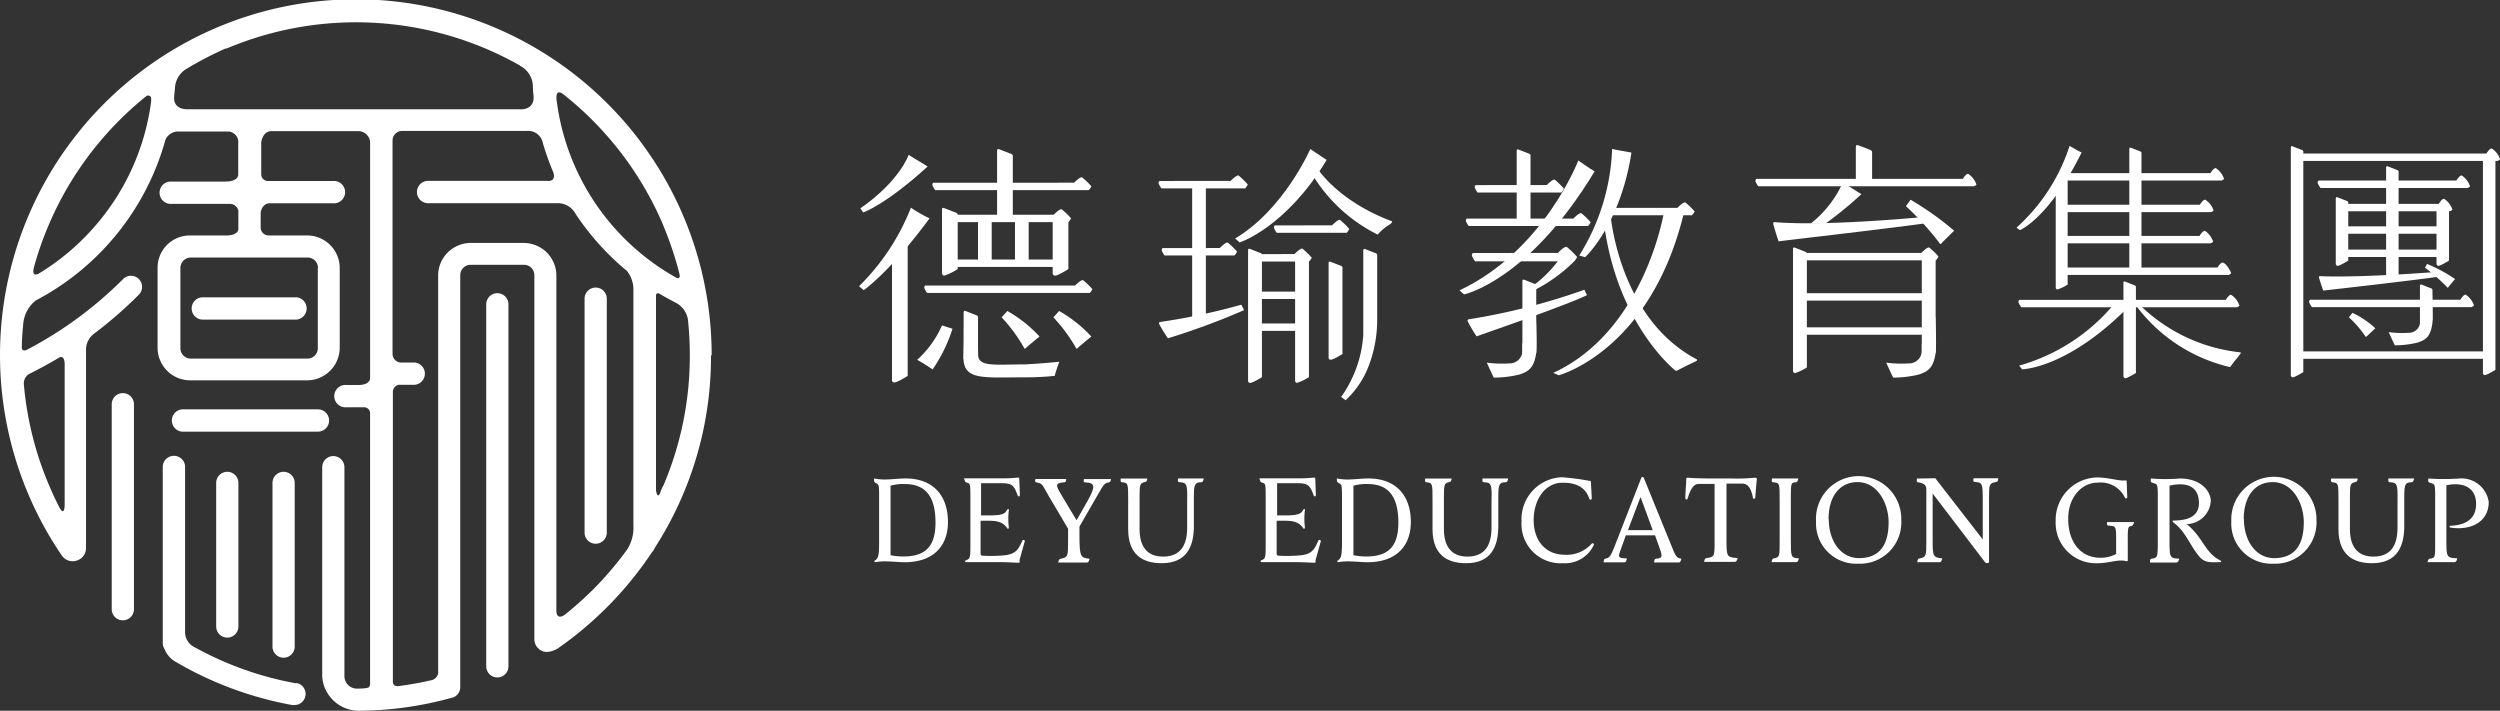 <svg xmlns="http://www.w3.org/2000/svg" width="225.117" height="64"><rect width="100%" height="100%" fill="#333333" stroke="none"/><g fill="#fff"><g data-name="グループ 1653"><path data-name="パス 1694" d="M26.689 61.538a29.854 29.854 0 01-9.378-3.377 1.526 1.526 0 01-.645-1.2V41.97a1.008 1.008 0 00-2.009 0v15.938a.987.987 0 00.159.536 2.255 2.255 0 00.943 1.116 32.03 32.03 0 0010.553 3.926 1.207 1.207 0 00.225 0 1 1 0 00.152-1.985z"/><path data-name="パス 1695" d="M29.633 37.862a1 1 0 00-1-1H16.398a1.007 1.007 0 000 2.007h12.235a1 1 0 001-1z"/><path data-name="パス 1696" d="M18.182 28.778h8.508a1.007 1.007 0 000-2.007h-8.508a1.007 1.007 0 000 2.007z"/><path data-name="パス 1697" d="M11.061 35.399a1 1 0 00-1 1v18.459a1 1 0 002 0V36.399a1 1 0 00-1-1z"/><path data-name="パス 1698" d="M21.467 56.415V43.484a1 1 0 00-2 0v12.931a1 1 0 002 0z"/><path data-name="パス 1699" d="M53.639 25.894a1 1 0 00-1 1v21.067a1 1 0 002 0V26.894a1 1 0 00-1-1z"/><path data-name="パス 1700" d="M26.537 58.224v-14.74a1 1 0 00-2 0v14.74a1 1 0 002 0z"/><path data-name="パス 1701" d="M59.441 44.397c-.225.492-.327 0-.37-.232V26.619c0-.152.1-.3.341-.152.493.29.994.566 1.508.826a2.115 2.115 0 011.022 1.449 30.357 30.357 0 01.174 3.252 29.784 29.784 0 01-2.358 11.678 3.669 3.669 0 00-.317.725zm-6.165 8.809a30.379 30.379 0 01-2.451 2.174c-.566.362-.725 0-.725-.384V24.778a2.944 2.944 0 00-2.938-2.9h-4.808a2.935 2.935 0 00-2.9 2.9v35.621a.775.775 0 01-.53.833 29.827 29.827 0 01-3.017.544c-.37.058-.493-.137-.53-.327v-26.2a.674.674 0 01.508-.6h1.451a1.007 1.007 0 000-2.007h-1.3a.79.79 0 01-.689-.783V12.637a.87.87 0 01.891-.848h11.2a1.349 1.349 0 011.451 1.116 23.816 23.816 0 00.936 2.615c.109.341.144.855-.638.768h-10.72a1.007 1.007 0 000 2.007h11.756a1.806 1.806 0 011.6.956l.116.174a23.655 23.655 0 004.235 4.738l.269.217a2.7 2.7 0 01.594 1.768v21.168a3.691 3.691 0 01-.544 2.138 30.731 30.731 0 01-3.206 3.752zM28.618 24.119v7.244a.928.928 0 01-.928.927H17.181a.927.927 0 01-.936-.919v-7.252a.936.936 0 01.936-.927h10.523a.928.928 0 01.929.927v.015zm-18.494-5.8a21.439 21.439 0 01-6.643 6.324c-.609.3-.479-.362-.443-.5a29.094 29.094 0 011.32-3.818 29.825 29.825 0 016.433-9.534 29.025 29.025 0 012.277-2.05l.138-.109a.291.291 0 01.261 0 .262.262 0 01.145.261v.232a21.281 21.281 0 01-3.488 9.199zM2.146 34.583a.978.978 0 01.465-.9q1.45-.725 2.785-1.522c.137-.044.4-.037.427.573V45.47s0 1.122-.486.2a29.284 29.284 0 01-.928-1.993 29.782 29.782 0 01-2.262-9.089zm18.226-30.2a29.939 29.939 0 0126.457 1.522h-.044a2.115 2.115 0 011.2 1.971 6.878 6.878 0 00.065.776c.073 1.369-1.319 1.188-1.319 1.188H16.899c-1.327 0-1.219-1.015-1.219-1.015 0-.29.051-.587.073-.876a2.13 2.13 0 01.957-1.7 31.4 31.4 0 013.648-1.9zm39.359 15.938a30.273 30.273 0 011.451 4.347s.145.529-.276.341A21.354 21.354 0 0150.1 8.847c0-.2 0-.783.566-.405a29.962 29.962 0 019.072 11.874zm4.352 11.678A32.041 32.041 0 105.541 49.987a1.328 1.328 0 00.327.341l.087.058a1.228 1.228 0 00.587.152 1.214 1.214 0 00.587-.152.313.313 0 00.08-.05l.073-.044.065-.051a1.211 1.211 0 00.4-.9V31.378a1.812 1.812 0 01.725-1.333 37.915 37.915 0 004-3.477 1 1 0 10-1.357-1.47l-.057.057a35.4 35.4 0 01-8.558 6.3c-.391.217-.5.051-.537-.095 0-.724.066-1.529.137-2.281a3 3 0 011.132-2.029 23.4 23.4 0 0011.671-14.481 1.3 1.3 0 01.98-.724h4.75a.971.971 0 01.819 1.093v2.789c0 .261-.261.623-1.16.623h-5a1.007 1.007 0 000 2.007h5.446a.777.777 0 01.726.623v1.63c0 .239-.225.558-.98.594h-3.357a2.9 2.9 0 00-2.937 2.862v7.281a2.936 2.936 0 002.937 2.9h10.526a2.945 2.945 0 002.938-2.9v-7.245a2.936 2.936 0 00-2.938-2.9h-3.5a.724.724 0 01-.681-.673V19.16c0-.116.159-.855.819-.855h5.693a1.007 1.007 0 10.171-2.007.928.928 0 00-.171 0h-5.867a.6.6 0 01-.594-.6v-2.862s.094-1.029.943-1.029h7.782a1.08 1.08 0 011.08.949v21.339c-.044.239-.247.572-1.073.572h-1.062a1.007 1.007 0 10-.171 2.007 1.107 1.107 0 00.171 0h1.639a.537.537 0 01.494.522v24.312a.5.5 0 01-.088.348s0 .151-1.1.151a1.123 1.123 0 01-1.124-1.122.569.569 0 010-.095V42.069a1 1 0 00-2 0V60.68a3.11 3.11 0 00.428 1.652 3.3 3.3 0 002.9 1.666 31.751 31.751 0 008.413-1.188h.037a1 1 0 00.652-.942v-37.09a.935.935 0 01.929-.934h4.808a.935.935 0 01.936.934v32.774a1.159 1.159 0 00.725 1.079.5.5 0 00.116.044 1.142 1.142 0 00.522 0h.044a2.446 2.446 0 00.725-.3 32.469 32.469 0 008.464-8.656 1 1 0 00.232-.362 31.748 31.748 0 005.078-17.343z"/><path data-name="パス 1702" d="M44.783 26.401a1 1 0 00-1 1v32.6a1 1 0 002 0v-32.6a1 1 0 00-1-1z"/></g><g data-name="グループ 1652"><path data-name="パス 1676" d="M81.467 43.586a4.057 4.057 0 00-1.276.151v6.259a5.737 5.737 0 001.552.1c1.813-.123 2.495-1.159 2.495-3.043 0-2.54-1.059-3.467-2.771-3.467zm-2.625 7.034c-.109 0-.16-.073-.044-.159.232-.159.363-.312.363-1.5v-4.022c0-1.152 0-1.29-.225-1.405s-.232-.159-.232-.449a5.371 5.371 0 00.878.094c.725 0 1.262-.094 1.979-.094 2.422 0 3.8 1.5 3.8 3.919 0 2.173-1.327 3.622-3.895 3.622-.449 0-.957-.058-1.581-.073a4.733 4.733 0 00-1.043.067z"/><path data-name="パス 1677" d="M91.686 50.67c-.312 0-.9-.051-1.6-.051h-3.082c-.123 0-.166-.116 0-.174.363-.137.377-.246.377-1.449V45.02c0-1.391 0-1.485-.29-1.55-.159-.036-.2-.1-.283-.4h3.1a13.507 13.507 0 001.755-.065c.065 0 .116 0 .116.116l.059 1.449c0 .137-.152.2-.218 0-.276-.724-.391-1.058-1.37-1.058h-1.908v2.9h.725c1.371 0 1.451-.224 1.625-.514.065-.095.181-.066.152.05a6.032 6.032 0 000 1.529c0 .123-.073.189-.152.081-.341-.493-.769-.667-1.669-.667h-.725v2.9c0 .174.044.239.174.247a13 13 0 001.523 0c1.45-.051 1.661-.471 2.067-1.355.051-.116.254-.065.21.073l-.472 1.695c.045.176.024.233-.114.219z"/><path data-name="パス 1678" d="M93.231 43.133h2.785c-.051.29-.073.29-.21.3-.878.058-.726.311-.138 1.29l1.255 2.093h.037l1-1.761c.725-1.3.616-1.571-.2-1.615-.21 0-.188-.066-.159-.3h2.45c-.073.3-.116.275-.232.3-.377.08-.406.144-1.037 1.232l-1.581 2.745v.724c0 2.036.1 2.079.914 2.174-.065.254-.116.341-.254.341h-2.575c.044-.2.073-.312.218-.341.674-.144.674-.181.674-1.717v-.986l-1.74-2.941c-.551-.942-.551-1.152-1.036-1.21-.193-.056-.214-.063-.171-.328z"/><path data-name="パス 1679" d="M106.264 43.427c-.218 0-.218-.095-.181-.341h2.313c-.051.253-.109.341-.239.341-.573 0-.653.2-.653 1.318v2.622c0 1.826-.63 3.348-2.9 3.348-1.733 0-3.017-.783-3.017-3.072v-2.604c0-1.486 0-1.55-.515-1.608-.174 0-.181-.116-.152-.341h2.394c-.036.253-.109.29-.2.312-.457.109-.5.173-.5 1.347v2.9c0 1.55.674 2.471 2.11 2.471 1.6 0 2.176-1.044 2.176-2.616v-2.465c.038-1.468-.071-1.577-.636-1.612z"/><path data-name="パス 1680" d="M118.324 50.67c-.313 0-.907-.051-1.611-.051h-3.082c-.13 0-.174-.116-.037-.174.362-.137.377-.246.377-1.449V45.02c0-1.391 0-1.485-.29-1.55-.16-.036-.2-.1-.276-.4h3.155a13.62 13.62 0 001.762-.065c.058 0 .116 0 .116.116l.051 1.449c0 .137-.152.2-.21 0-.283-.724-.4-1.058-1.371-1.058H115v2.9h.726c1.371 0 1.451-.224 1.632-.514.058-.095.181-.066.144.05a6.043 6.043 0 000 1.529c0 .123-.072.189-.152.081-.341-.493-.769-.667-1.668-.667h-.725v2.9c0 .174.043.239.166.247a12.994 12.994 0 001.523 0c1.487-.051 1.661-.471 2.067-1.355.051-.116.254-.065.217.073l-.471 1.695c.025.176.003.233-.135.219z"/><path data-name="パス 1681" d="M123.148 43.586a4.054 4.054 0 00-1.276.151v6.259a5.735 5.735 0 001.552.1c1.813-.123 2.494-1.159 2.494-3.043 0-2.54-1.059-3.467-2.77-3.467zm-2.625 7.034c-.109 0-.159-.073-.044-.159.232-.159.362-.312.362-1.5v-4.022c0-1.152 0-1.29-.225-1.405s-.239-.159-.239-.449a5.445 5.445 0 00.885.094c.725 0 1.261-.094 1.979-.094 2.422 0 3.8 1.5 3.8 3.919 0 2.173-1.327 3.622-3.894 3.622-.45 0-.958-.058-1.581-.073a4.737 4.737 0 00-1.044.067z"/><path data-name="パス 1682" d="M133.678 43.427c-.211 0-.211-.095-.181-.341h2.313c-.051.253-.109.341-.232.341-.58 0-.66.2-.66 1.318v2.622c0 1.826-.631 3.348-2.9 3.348-1.74 0-3.024-.783-3.024-3.072v-2.604c0-1.486 0-1.55-.515-1.608-.167 0-.181-.116-.145-.341h2.386c-.037.253-.109.29-.2.312-.457.109-.5.173-.5 1.347v2.9c0 1.55.675 2.471 2.111 2.471 1.6 0 2.175-1.044 2.175-2.616v-2.465c.05-1.468-.062-1.577-.628-1.612z"/><path data-name="パス 1683" d="M140.749 50.715a3.524 3.524 0 01-3.739-3.293 3.608 3.608 0 010-.5 3.777 3.777 0 013.6-3.947h.029a22.537 22.537 0 012.5.327c.087 0 .109 0 .116.1l.08 1.449c0 .173-.173.2-.217.065-.327-.949-1.037-1.449-2.415-1.449-1.559 0-2.6 1.507-2.6 3.362s1.058 3.126 2.817 3.126a3 3 0 002.386-.979c.124-.123.268-.036.2.123a2.859 2.859 0 01-2.757 1.616z"/><path data-name="パス 1684" d="M147.69 44.838l-1.1 2.9h2.233l-1.066-2.9s-.058-.051-.065-.029zm3.714 5.47c-.088.268-.095.341-.233.341h-2.233c.044-.246.044-.334.2-.341.652-.044.537-.283.217-1.2l-.326-.905h-2.625l-.522 1.449c-.2.565-.13.587.623.644-.087.269-.1.341-.239.341h-1.871c.043-.269.043-.32.188-.341.355-.058.45-.2.841-1.188l2.365-6.07c.051-.13.181-.13.232 0l2.48 6.092c.358.881.43 1.13.902 1.178z"/><path data-name="パス 1685" d="M151.839 43.149c0-.109.065-.137.166-.13.355.037 1.254.066 2.175.066h1.719a16.121 16.121 0 002.1-.066c.109 0 .2 0 .2.109-.058.544-.1 1.145-.145 1.7a.109.109 0 01-.133.077.107.107 0 01-.077-.077c-.152-.847-.443-1.283-.965-1.283h-1.414v4.868c0 1.754 0 1.754 1.008 1.84-.073.254-.13.341-.283.341h-2.742c.044-.217.08-.319.218-.341.726-.109.726-.123.726-1.608v-5.066h-1.451c-.421 0-.726.464-.965 1.283-.051.188-.218.123-.218 0 0-.566.081-1.167.081-1.713z"/><path data-name="パス 1686" d="M159.677 43.427c-.166 0-.145-.123-.116-.341h2.372c-.059.246-.088.333-.225.341-.421.036-.45.036-.45 1.39v3.622c0 1.775 0 1.775.725 1.84-.072.268-.109.341-.261.341h-2.2c.044-.2.066-.312.2-.341.53-.109.53-.109.53-1.608v-3.622c-.001-1.565-.001-1.558-.575-1.622z"/><path data-name="パス 1687" d="M164.675 46.745c0 1.992 1.1 3.513 2.72 3.513 1.82 0 2.668-1.144 2.668-3.223 0-1.667-.964-3.623-2.807-3.623-1.6.007-2.6 1.29-2.6 3.333zm6.527.058a3.717 3.717 0 01-3.47 3.95 3.585 3.585 0 01-.388.005 3.625 3.625 0 01-3.814-3.424 3.5 3.5 0 010-.372 3.841 3.841 0 117.672-.373v.214z"/><path data-name="パス 1688" d="M174.269 43.064l4.272 5.513V45.02c0-1.449-.044-1.579-.653-1.615-.217 0-.225-.088-.174-.341h2.24c-.073.3-.073.319-.217.341-.6.1-.631.2-.631 1.383v5.8c0 .173-.3.13-.349.051l-4.728-6.2v4.057c0 1.594 0 1.688.87 1.789-.087.254-.1.341-.239.341h-2.024c.044-.225.059-.312.2-.341.6-.123.624-.2.624-1.449v-4.782c0-.427-.32-.565-.726-.622-.159 0-.144-.123-.116-.34z"/><path data-name="パス 1689" d="M188.875 43.463c-1.451 0-2.64 1.347-2.64 3.238 0 2.267 1.248 3.521 2.865 3.521a2.822 2.822 0 001.451-.341v-1.188c0-1.347 0-1.3-.689-1.369-.116 0-.16-.073-.124-.312h2.423c-.059.261-.131.334-.262.355-.319.051-.3.21-.3 1.572v1.507c0 .1-.066.1-.152.08-.725-.188-1.53.189-2.539.189a3.624 3.624 0 01-3.8-3.44 3.366 3.366 0 010-.348 3.82 3.82 0 013.7-3.934h.01c1.051 0 2.016.341 2.56.268.087 0 .123 0 .123.1l.051 1.384a.111.111 0 11-.217.051 2.416 2.416 0 00-2.46-1.333z"/><path data-name="パス 1690" d="M193.794 50.308c.486-.109.508-.123.508-1.6v-3.687c0-1.391 0-1.4-.348-1.507s-.29-.137-.276-.427a16.63 16.63 0 002.625 0c1.828 0 2.771 1.1 2.771 2.042a2.219 2.219 0 01-2.176 2.065c1.451 1.137 1.647 2.579 3 3.252.152.08.159.174 0 .174-.726 0-1.305.115-1.82-.464-.856-.963-1.255-2.311-2.387-3.122-.08-.051-.066-.159 0-.159 1.53 0 2.379-.508 2.314-1.7s-.834-1.84-2.647-1.449v4.745c0 1.775 0 1.782.877 1.84-.08.276-.137.341-.283.341h-2.35c.011-.293.011-.344.192-.344z"/><path data-name="パス 1691" d="M202.061 46.745c0 1.992 1.1 3.513 2.72 3.513 1.82 0 2.668-1.144 2.668-3.223 0-1.667-.965-3.623-2.807-3.623-1.6.007-2.6 1.289-2.6 3.333zm6.527.058a3.711 3.711 0 01-3.851 3.955 3.625 3.625 0 01-3.814-3.424 3.55 3.55 0 010-.372 3.837 3.837 0 117.665-.38v.221z"/><path data-name="パス 1692" d="M215.249 43.427c-.21 0-.21-.095-.181-.341h2.313c-.05.253-.109.341-.232.341-.579 0-.652.2-.652 1.318v2.622c0 1.826-.638 3.348-2.9 3.348-1.733 0-3.025-.783-3.025-3.072v-2.604c0-1.486 0-1.55-.515-1.608-.166 0-.181-.116-.144-.341h2.386c0 .253-.109.29-.188.312-.464.109-.508.173-.508 1.347v2.9c0 1.55.674 2.471 2.111 2.471 1.6 0 2.175-1.044 2.175-2.616v-2.465c.031-1.468-.07-1.577-.64-1.612z"/><path data-name="パス 1693" d="M218.829 50.308c.465-.08.45-.123.45-1.6v-3.687c0-1.391 0-1.4-.341-1.507s-.291-.137-.276-.427a20.076 20.076 0 002.792 0 2.476 2.476 0 012.647 2.108c0 1.971-1.857 2.579-3.438 2.311a.08.08 0 110-.159c1.508-.073 2.357-.725 2.3-2.1-.043-1.108-.877-1.92-2.675-1.55v4.742c0 1.775 0 1.775.986 1.84-.073.275-.138.341-.29.341h-2.4c.064-.203.093-.312.245-.312z"/><path data-name="パス 1703" d="M84.035 16.455a.274.274 0 00-.08.217 2.272 2.272 0 00.254.449h13.83s.232-.261.232-.348a7.562 7.562 0 00-.826-.8c-.189-.08-.726.478-.726.478z"/><path data-name="パス 1704" d="M83.302 25.714a.285.285 0 00-.073.217 1.979 1.979 0 00.255.449h14.65s.225-.261.225-.348a6.418 6.418 0 00-.827-.8c-.181-.08-.725.479-.725.479z"/><path data-name="パス 1705" d="M84.949 19.338a.26.26 0 00-.08.21 2.181 2.181 0 00.254.457h11.089s.224-.269.224-.355a6.9 6.9 0 00-.826-.8c-.181-.08-.725.485-.725.485z"/><path data-name="パス 1706" d="M84.825 18.875v5.723a.242.242 0 00.181.225 5.017 5.017 0 001.233-.594v-4.948a.7.7 0 00-.116-.123c-.051 0-1.11-.435-1.182-.442s-.116.051-.116.159z"/><path data-name="パス 1707" d="M80.322 23.584v10.635s-.044.166.181.217 1.233-.587 1.233-.587V21.925a.505.505 0 00-.116-.123c-.058-.036-1.109 1.623-1.182 1.623s-.109.08-.116.159z"/><path data-name="パス 1708" d="M90.192 28.575l.516-.572a11.935 11.935 0 012.9 2.3s-1.073.876-1.226 1.029-.188-.044-.188-.044a14.061 14.061 0 00-2.002-2.713z"/><path data-name="パス 1709" d="M94.855 28.575l.516-.572a11.938 11.938 0 012.9 2.3s-1.073.876-1.218 1.029-.189-.044-.189-.044a14.381 14.381 0 00-2.009-2.71z"/><path data-name="パス 1710" d="M84.825 29.301a9.144 9.144 0 01-2.234 3.1 15.112 15.112 0 011.386.869 13.88 13.88 0 001.791-3.666z"/><path data-name="パス 1711" d="M81.822 13.949s-.8 2.354-4.351 4.81l.261.369s1.987-.659 5.8-4.136z"/><path data-name="パス 1712" d="M82.026 18.701a20.4 20.4 0 01-4.67 7.071l.421.355s2.364-1.63 5.925-6.462a12.723 12.723 0 01-1.676-.964z"/><path data-name="パス 1713" d="M91.2 19.736v-5.752a.733.733 0 00-.116-.123c-.059 0-1.11-.434-1.183-.442s-.109.051-.116.159v6.158z"/><path data-name="パス 1714" d="M88.068 32.334v-3.825a.571.571 0 00-.1-.109c-.051 0-1.016-.406-1.088-.413s-.1.051-.109.152v4.194z"/><path data-name="パス 1715" d="M94.791 19.751v4.846s-.037.174.188.225 1.226-.594 1.226-.594v-4.477z"/><path data-name="パス 1716" d="M95.269 23.25l-.081.123H85a.31.31 0 00-.08.217 2.23 2.23 0 00.261.449H95.27z"/><path data-name="長方形 1356" d="M88.067 19.874H89.3v3.687h-1.233z"/><path data-name="長方形 1357" d="M91.396 19.874h1.233v3.687h-1.233z"/><path data-name="パス 1717" d="M95.392 32.574c-1.182.123-2.9.239-3.125.239-2.683 0-4.141.254-4.192-.847l-.043-3.079c0-.174-.095-.3-.863-.5l-.087.2c.181.622-.284.405-.284.985v1.072l-.043 1.543c0 2.1 1.827 1.789 5.605 1.789a24.761 24.761 0 002.611-.13 13.02 13.02 0 01.421-1.272z"/><path data-name="パス 1718" d="M112.385 22.54v11.736s-.037.152.159.2 1.088-.514 1.088-.514V22.895a.6.6 0 00-.1-.109c-.051 0-.98-.383-1.044-.39s-.103.05-.103.144z"/><path data-name="パス 1719" d="M119.637 23.692v8.5s-.036.152.159.2 1.088-.514 1.088-.514v-7.824a.577.577 0 00-.1-.109c-.051 0-.979-.39-1.044-.39s-.103.043-.103.137z"/><path data-name="パス 1720" d="M104.406 16.296a.259.259 0 00-.08.217 2.265 2.265 0 00.254.449h7.55s.224-.268.224-.355a7.191 7.191 0 00-.819-.8c-.188-.08-.725.486-.725.486z"/><path data-name="パス 1721" d="M104.69 22.337a.261.261 0 00-.08.21 1.866 1.866 0 00.254.457h6.3s.224-.269.224-.355a6.9 6.9 0 00-.826-.8c-.188-.08-.725.485-.725.485z"/><path data-name="パス 1722" d="M114.792 20.295a.274.274 0 00-.08.217 2.272 2.272 0 00.254.449h6.3s.225-.261.225-.355a7.279 7.279 0 00-.82-.8c-.188-.08-.725.486-.725.486z"/><path data-name="パス 1723" d="M112.566 22.883a.281.281 0 00-.08.21 2.094 2.094 0 00.261.457h5.134s.232-.269.232-.355a7.556 7.556 0 00-.826-.8c-.188-.08-.725.485-.725.485z"/><path data-name="パス 1724" d="M117.989 13.419s-2.371 5.449-6.773 8.057l.413.355s4.163-1.333 7.833-7.432c.001-.001-.616-.393-1.473-.98z"/><path data-name="長方形 1358" d="M107.351 16.73h1.233v12.381h-1.233z"/><path data-name="パス 1725" d="M111.776 27.438a58.44 58.44 0 01-7.369 1.565.166.166 0 00-.036.159 12.243 12.243 0 00.8 1.3 64.714 64.714 0 006.854-2.535z"/><path data-name="パス 1726" d="M118.68 15.238s1.849 2.9 6.679 4.694c0 0 0 .137-.2.268a4.185 4.185 0 00-1.1.927 14.357 14.357 0 01-5.8-5.267z"/><path data-name="パス 1727" d="M116.62 23.33v10.947a.209.209 0 00.159.2 4.479 4.479 0 001.088-.514V23.33z"/><path data-name="パス 1728" d="M117.171 26.257h-4.264a.311.311 0 00-.08.218 2.294 2.294 0 00.254.449h4.09z"/><path data-name="パス 1729" d="M117.171 29.125h-4.264a.284.284 0 00-.08.21 2.15 2.15 0 00.254.456h4.09z"/><path data-name="パス 1730" d="M123.321 32.748a11.572 11.572 0 00.69-4.028v-5.8a.587.587 0 00-.1-.116c-.051 0-.987-.383-1.044-.391s-.1.044-.109.145v7.643a10.857 10.857 0 01-1.994 5.542l.406.3a8.247 8.247 0 002.151-3.295z"/><path data-name="パス 1731" d="M137.087 25.307v6.774s-.036.144.159.2 1.088-.522 1.088-.522v-6.082a.472.472 0 00-.109-.109c-.044 0-.972-.391-1.037-.391s-.093.029-.101.13z"/><path data-name="パス 1732" d="M132.873 16.668a.275.275 0 00-.08.217 2.244 2.244 0 00.254.449h7.55s.225-.261.225-.355a7.339 7.339 0 00-.819-.8c-.189-.072-.726.486-.726.486z"/><path data-name="パス 1733" d="M144.636 18.716a.277.277 0 00-.08.217 2.3 2.3 0 00.254.449h7.55s.232-.261.232-.348a7.323 7.323 0 00-.826-.8c-.189-.072-.726.486-.726.486z"/><path data-name="パス 1734" d="M132.626 22.78a.331.331 0 00-.087.247 2.463 2.463 0 00.29.507h8.926s.254-.3.254-.4a8.03 8.03 0 00-.928-.9c-.21-.088-.8.543-.8.543z"/><path data-name="パス 1735" d="M132.076 19.687a.272.272 0 00-.08.217 2.294 2.294 0 00.254.449h10.748s.225-.261.225-.355a6.921 6.921 0 00-.827-.8c-.188-.073-.725.486-.725.486z"/><path data-name="パス 1736" d="M145.166 13.419a19.345 19.345 0 01-2.959 9.585l.522.159s3.155-2.855 4.178-9.418c-.001-.014-.727-.13-1.741-.326z"/><path data-name="パス 1737" d="M142.12 14.449s-3.076 8.107-10.7 11.7l.413.362s5.8-1.21 11.756-11.077c-.019 0-.65-.398-1.469-.985z"/><path data-name="パス 1738" d="M149.836 19.085s-1.718 10.707-9.972 14.489l.5.218s8.21-2.174 11.234-14.489a4.572 4.572 0 01-1.762-.218z"/><path data-name="パス 1739" d="M142.67 26.09a58.283 58.283 0 01-10.472 2.673.182.182 0 00-.044.16 13.541 13.541 0 00.812 1.369c.08-.059 7.724-2.659 9.935-3.709z"/><path data-name="パス 1740" d="M137.819 20.041v-6.092a.5.5 0 00-.109-.109c-.044 0-.972-.383-1.037-.39s-.095.043-.1.144v6.448z"/><path data-name="パス 1741" d="M140.401 23.348a10.669 10.669 0 01-2.763 2.659l.2.282a14.064 14.064 0 003.923-2.767z"/><path data-name="パス 1742" d="M138.305 28.503l-1.219 2.477v.492a1.152 1.152 0 01-1.047 1.249h-.091a10.676 10.676 0 01-2.068-.065s.544 1.188.624 1.347a9.74 9.74 0 002.306-.276c.885-.282 1.328-.644 1.523-1.949.088-.653-.028-3.275-.028-3.275z"/><path data-name="パス 1743" d="M145.021 19.309s.726 9.338 7.753 13.041c0 0 .1.08 0 .144s-.8.369-1.74.869a.241.241 0 01-.181 0c-.137-.116-5.149-4.151-6.382-13z"/><path data-name="パス 1744" d="M191.208 25.475v8.4a.2.2 0 00.145.181c.145.043.979-.471.979-.471v-7.788a.469.469 0 00-.094-.1c-.037 0-.878-.348-.936-.355s-.094.046-.094.133z"/><path data-name="パス 1745" d="M185.112 16.361v9.541a.178.178 0 00.138.166 3.9 3.9 0 00.935-.442v-9.715a.285.285 0 00-.087-.094s-.841.427-.9.419-.078.023-.086.125z"/><path data-name="パス 1746" d="M181.834 27.003a.258.258 0 00-.08.217 2.3 2.3 0 00.254.449h19.415s.225-.08.225-.166a1.9 1.9 0 00-.726-.949c-.188-.08-.5.449-.5.449z"/><path data-name="パス 1747" d="M186.359 13.137a16.867 16.867 0 01-4.781 7.363l.312.224s2.64-1.086 5.556-7c-.028.007-.485-.232-1.087-.587z"/><path data-name="パス 1748" d="M185.79 15.593a.271.271 0 00-.08.217 2.245 2.245 0 00.254.449h14.077s.224-.08.224-.166a1.9 1.9 0 00-.725-.949c-.189-.073-.5.449-.5.449z"/><path data-name="パス 1749" d="M185.584 18.433a.271.271 0 00-.08.217 2.247 2.247 0 00.254.449h13.337s.224-.073.224-.166a1.832 1.832 0 00-.725-.942c-.188-.08-.5.442-.5.442z"/><path data-name="パス 1750" d="M185.54 21.244a.269.269 0 00-.073.217 1.955 1.955 0 00.254.449h13.337s.225-.08.225-.166a1.9 1.9 0 00-.725-.949c-.181-.08-.5.449-.5.449z"/><path data-name="パス 1751" d="M185.635 24.091a.272.272 0 00-.08.217 2.245 2.245 0 00.254.449h14.868s.224-.08.224-.166-.376-.819-.725-.942c-.188-.08-.5.442-.5.442z"/><path data-name="パス 1752" d="M192.833 24.432v-10.7a.37.37 0 00-.095-.094s-.855-.341-.906-.348-.088.043-.095.13v11.012z"/><path data-name="パス 1753" d="M192.35 27.126a15.235 15.235 0 009.371 4.6s.087 0 .043.095-.486.6-.935 1.21a.133.133 0 01-.123 0 14.681 14.681 0 01-8.775-6.1z"/><path data-name="パス 1754" d="M190.42 27.314a17.178 17.178 0 01-8.6 5.607l.262.334s4.235-.051 9.914-5.97z"/><path data-name="パス 1755" d="M206.282 13.289v20.508a.2.2 0 00.145.181c.145.043.979-.471.979-.471v-19.9a.344.344 0 00-.094-.095c-.044 0-.878-.348-.936-.355s-.086.04-.094.132z"/><path data-name="パス 1756" d="M214.862 15.093v10.142a.185.185 0 00.145.174 4.138 4.138 0 00.979-.464v-9.527a.468.468 0 00-.095-.1c-.036 0-.877-.348-.936-.355s-.086.044-.093.13z"/><path data-name="パス 1757" d="M217.909 25.742v4.057a.2.2 0 00.145.181c.145.043.979-1.167.979-1.167v-2.745a.473.473 0 00-.094-.1c-.044 0-.878-.348-.936-.355s-.094.064-.094.129z"/><path data-name="パス 1758" d="M210.329 17.875v5.882a.2.2 0 00.145.181c.145.044.979-.471.979-.471V18.2a.514.514 0 00-.094-.1c-.044 0-.878-.348-.936-.348s-.094.037-.094.123z"/><path data-name="パス 1759" d="M219.402 18.592v5.165a.2.2 0 00.145.181c.144.044.979-.471.979-.471v-4.55a.492.492 0 00-.095-.1c-.043 0-.884-.348-.943-.355s-.086.044-.086.13z"/><path data-name="パス 1760" d="M223.58 14.088v19.509a.191.191 0 00.145.174c.145.043.98-.464.98-.464v-18.93a.374.374 0 00-.095-.095s-.877-.348-.936-.355-.087.043-.094.161z"/><path data-name="パス 1761" d="M206.667 13.825a.277.277 0 00-.08.217 2.288 2.288 0 00.254.449h18.052s.225-.073.225-.166a1.837 1.837 0 00-.725-.942c-.189-.08-.5.442-.5.442z"/><path data-name="パス 1762" d="M208.777 16.259a.28.28 0 00-.08.218 2.3 2.3 0 00.254.449h13.236s.225-.08.225-.167a1.9 1.9 0 00-.726-.949c-.188-.072-.5.449-.5.449z"/><path data-name="パス 1763" d="M208.009 26.988a.311.311 0 00-.08.217 2.245 2.245 0 00.254.449h14.36s.225-.08.225-.166a1.905 1.905 0 00-.726-.949c-.181-.073-.5.449-.5.449z"/><path data-name="パス 1764" d="M210.565 18.36a.294.294 0 00-.08.217 2.245 2.245 0 00.254.449h9.864s.225-.08.225-.166a1.906 1.906 0 00-.726-.949c-.188-.08-.5.449-.5.449z"/><path data-name="パス 1765" d="M219.874 24.453s-7.288.587-10.995.412a.131.131 0 00-.065.109c0 .073.319 1.008.384 1.189.073 0 8.775-.986 10.755-1.3z"/><path data-name="パス 1766" d="M223.907 31.589v.051h-17.24a.262.262 0 00-.08.217 2.315 2.315 0 00.254.449h17.058z"/><path data-name="パス 1767" d="M219.932 20.324v.058H210.7a.277.277 0 00-.08.21 2.148 2.148 0 00.253.456h9.059z"/><path data-name="パス 1768" d="M219.932 22.425v.05H210.7a.308.308 0 00-.08.218 2.289 2.289 0 00.253.449h9.059z"/><path data-name="パス 1769" d="M211.511 28.574l.32-.405a8.149 8.149 0 012.06 1.391s-.675.637-.769.724-.131 0-.131 0a9.275 9.275 0 00-1.48-1.71z"/><path data-name="パス 1770" d="M218.365 24.106l.181-.341a13.647 13.647 0 012.524 1.361s-.515.608-.594.725-.13 0-.13 0a17.294 17.294 0 00-1.981-1.745z"/><path data-name="パス 1771" d="M218.996 26.279l-1.073 2.174v.412a1.016 1.016 0 01-.917 1.1h-.084a9.246 9.246 0 01-1.828-.058s.479 1.051.552 1.188a8.507 8.507 0 002.038-.246c.783-.246 1.175-.565 1.341-1.717.072-.557-.029-2.853-.029-2.853z"/><path data-name="パス 1772" d="M158.148 16.108a.311.311 0 00-.08.217 2.237 2.237 0 00.261.449h19.408s.232-.073.232-.166a1.876 1.876 0 00-.725-.942c-.189-.08-.5.442-.5.442z"/><path data-name="パス 1773" d="M161.455 22.4v11a.21.21 0 00.166.2 4.283 4.283 0 001.081-.514v-10.3a.566.566 0 00-.1-.109c-.051 0-.98-.391-1.037-.391s-.103.023-.11.114z"/><path data-name="パス 1774" d="M161.643 22.779a.269.269 0 00-.073.217 1.965 1.965 0 00.254.449h12.5s.225-.268.225-.355a7.13 7.13 0 00-.819-.8c-.188-.08-.725.485-.725.485z"/><path data-name="パス 1775" d="M173.538 26.402h-11.38a.31.31 0 00-.08.217 2.236 2.236 0 00.261.449h11.2z"/><path data-name="パス 1776" d="M173.538 29.476h-11.38a.31.31 0 00-.08.218 2.235 2.235 0 00.261.449h11.2z"/><path data-name="パス 1777" d="M168.577 16.506v-2.855a.746.746 0 00-.116-.13c-.058-.036-1.153-.456-1.226-.463s-.116.058-.123.173v3.275z"/><path data-name="パス 1778" d="M164.363 20.142a32.835 32.835 0 003.249-2.659l-1.675-1.044a9.8 9.8 0 01-2.9 3.7z"/><path data-name="パス 1779" d="M174.125 19.454s-9.522.971-14.374.543a.166.166 0 00-.08.138c0 .1.4 1.361.486 1.6.095-.036 11.488-1.332 14.077-1.753z"/><path data-name="パス 1780" d="M173.051 22.982v9.1a.215.215 0 00.16.2c.159.051 1.087-.522 1.087-.522v-8.418a.474.474 0 00-.109-.109c-.044 0-.972-.383-1.037-.391s-.093.039-.101.14z"/><path data-name="パス 1781" d="M174.27 28.503l-1.219 2.477v.492a1.152 1.152 0 01-1.047 1.249h-.091a10.666 10.666 0 01-2.067-.065s.544 1.188.631 1.347a9.736 9.736 0 002.3-.276c.884-.282 1.327-.644 1.522-1.949.094-.653-.029-3.275-.029-3.275z"/><path data-name="パス 1782" d="M171.622 18.564l.421-.579a27.319 27.319 0 013.924 2.789s-.972.942-1.124 1.122-.218-.036-.218-.036a25.754 25.754 0 00-3.003-3.296z"/></g></g></svg>